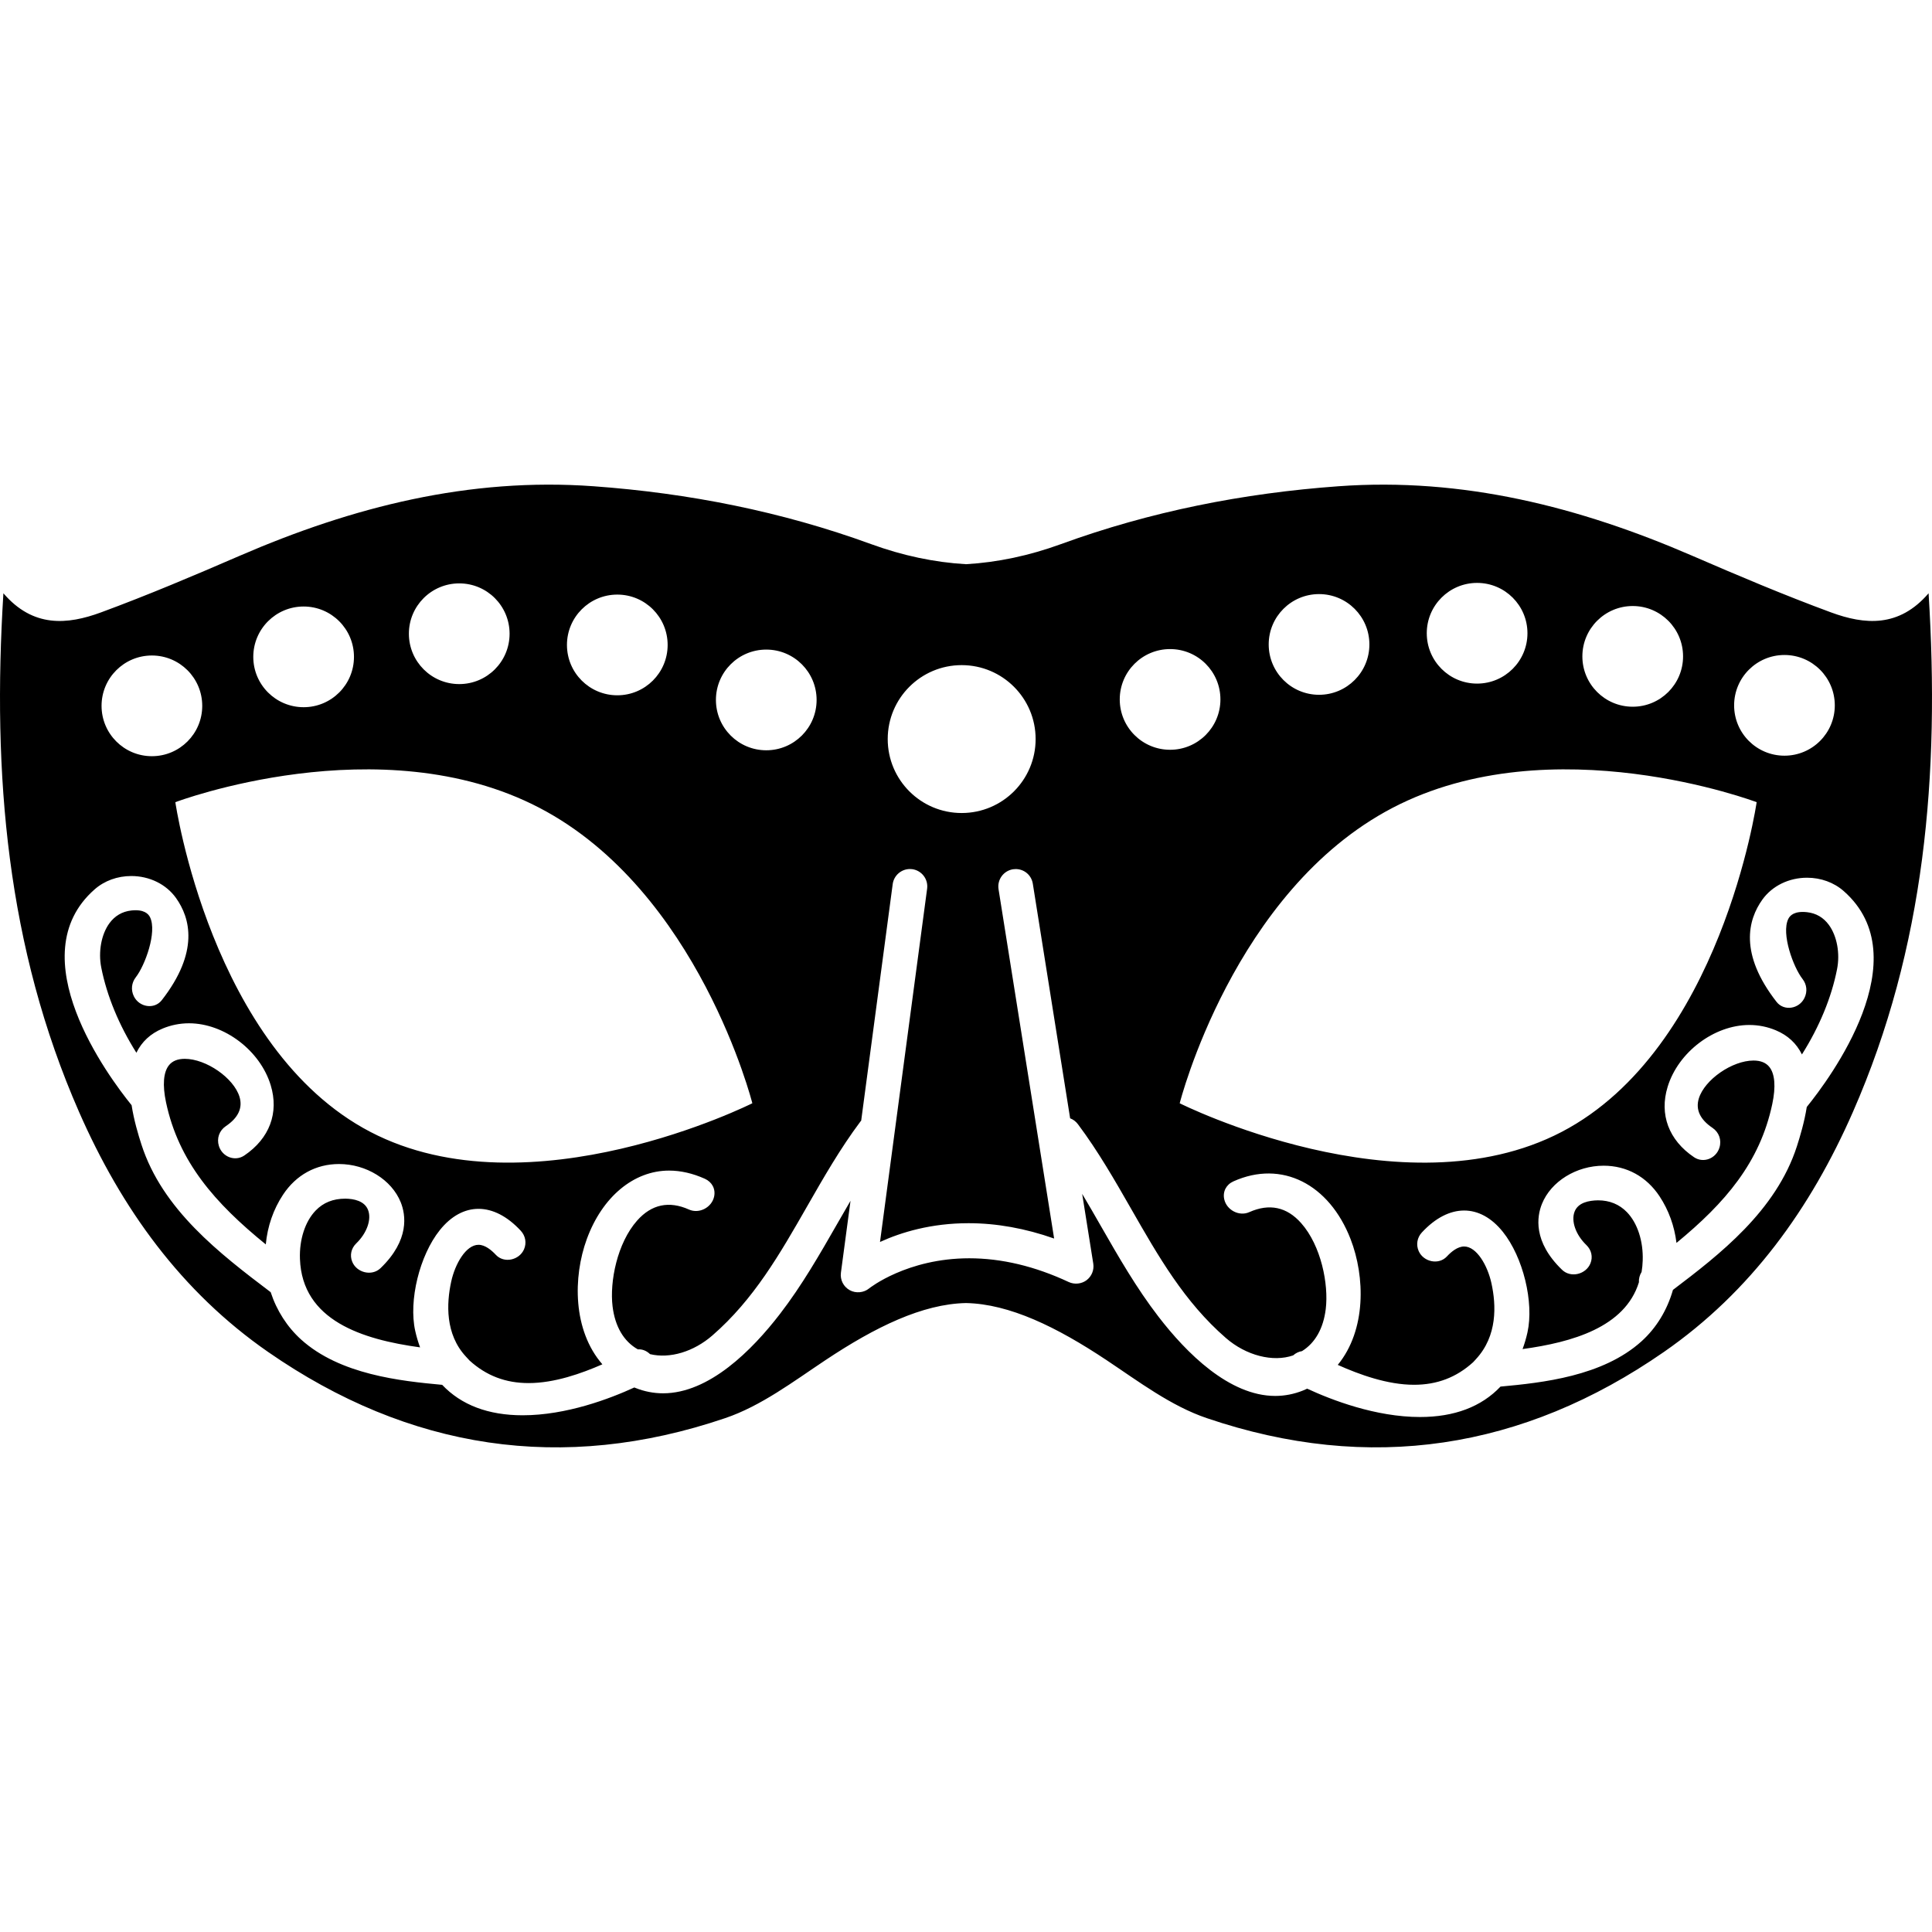 <?xml version="1.0" encoding="iso-8859-1"?>
<!-- Uploaded to: SVG Repo, www.svgrepo.com, Generator: SVG Repo Mixer Tools -->
<!DOCTYPE svg PUBLIC "-//W3C//DTD SVG 1.1//EN" "http://www.w3.org/Graphics/SVG/1.1/DTD/svg11.dtd">
<svg fill="#000000" version="1.1" id="Capa_1" xmlns="http://www.w3.org/2000/svg" xmlns:xlink="http://www.w3.org/1999/xlink" 
	 width="800px" height="800px" viewBox="0 0 532.287 532.287"
	 xml:space="preserve">
<g>
	<path d="M531.347,163.455c-8.172,9.519-17.622,8.679-26.905,5.257c-12.909-4.76-25.604-10.137-38.237-15.609
		c-31.111-13.462-63.192-21.62-97.453-19.135c-26.206,1.897-51.8,6.947-76.429,15.933c-8.788,3.202-17.492,5.036-26.178,5.542
		c-8.678-0.506-17.392-2.34-26.175-5.542c-24.631-8.986-50.223-14.036-76.428-15.933c-34.261-2.49-66.342,5.673-97.458,19.135
		c-12.631,5.472-25.326,10.849-38.233,15.609c-9.283,3.426-18.736,4.269-26.913-5.257c-3.115,49.966,0.961,97.593,20.853,142.922
		c11.651,26.547,28.115,49.485,52.092,66.114c38.802,26.91,81.09,33.448,125.899,18.225c9.895-3.347,18.778-10.086,27.648-15.989
		c13.74-9.147,26.731-15.477,38.711-15.724c11.976,0.247,24.973,6.576,38.713,15.724c8.863,5.899,17.754,12.643,27.644,15.989
		c44.809,15.224,87.102,8.681,125.903-18.225c23.979-16.629,40.445-39.567,52.085-66.114
		C530.386,261.048,534.469,213.42,531.347,163.455z M491.64,180.457c7.658,0,13.866,6.219,13.866,13.875
		c0,7.666-6.213,13.868-13.866,13.868c-7.668,0-13.871-6.202-13.871-13.868C477.769,186.676,483.977,180.457,491.64,180.457z
		 M449.832,166.967c7.663,0,13.87,6.219,13.87,13.873c0,7.666-6.212,13.87-13.87,13.87c-7.664,0-13.871-6.209-13.871-13.87
		C435.961,173.186,442.173,166.967,449.832,166.967z M406.955,160.596c7.664,0,13.875,6.214,13.875,13.868
		c0,7.666-6.216,13.875-13.875,13.875c-7.663,0-13.865-6.214-13.865-13.875C393.09,166.811,399.292,160.596,406.955,160.596z
		 M383.671,222.568c43.899-22.908,100.306-1.559,100.306-1.559s-9.82,67.941-53.719,90.842
		c-43.903,22.906-105.237-7.888-105.237-7.888S339.777,245.469,383.671,222.568z M363.411,163.679
		c7.664,0,13.871,6.212,13.871,13.868c0,7.666-6.212,13.875-13.871,13.875c-7.663,0-13.87-6.214-13.87-13.875
		C349.541,169.891,355.753,163.679,363.411,163.679z M322.374,178.828c7.658,0,13.866,6.207,13.866,13.871
		c0,7.659-6.213,13.873-13.866,13.873c-7.668,0-13.871-6.214-13.871-13.873C308.503,185.035,314.711,178.828,322.374,178.828z
		 M264.95,183.25c11.252,0,20.376,9.117,20.376,20.372c0,11.254-9.119,20.374-20.376,20.374c-11.255,0-20.374-9.12-20.374-20.374
		C244.576,192.367,253.7,183.25,264.95,183.25z M211.113,178.968c7.666,0,13.87,6.208,13.87,13.869
		c0,7.661-6.209,13.873-13.87,13.873c-7.661,0-13.868-6.212-13.868-13.873C197.245,185.175,203.452,178.968,211.113,178.968z
		 M170.075,163.816c7.661,0,13.868,6.214,13.868,13.871c0,7.666-6.211,13.873-13.868,13.873c-7.666,0-13.873-6.211-13.873-13.873
		C156.203,170.031,162.41,163.816,170.075,163.816z M126.529,160.729c7.666,0,13.868,6.214,13.868,13.871
		c0,7.666-6.203,13.873-13.868,13.873c-7.661,0-13.875-6.212-13.875-13.873C112.649,166.943,118.868,160.729,126.529,160.729z
		 M83.655,167.1c7.661,0,13.868,6.219,13.868,13.875c0,7.666-6.212,13.868-13.868,13.868c-7.666,0-13.873-6.208-13.873-13.868
		C69.782,173.318,75.989,167.1,83.655,167.1z M148.623,222.568c43.901,22.901,58.654,81.391,58.654,81.391
		s-61.344,30.794-105.241,7.888c-43.9-22.901-53.727-90.837-53.727-90.837S104.722,199.66,148.623,222.568z M41.848,180.597
		c7.666,0,13.87,6.217,13.87,13.873c0,7.666-6.209,13.871-13.87,13.871c-7.661,0-13.868-6.205-13.868-13.871
		C27.979,186.809,34.187,180.597,41.848,180.597z M497.786,304.981c-0.653,4.145-1.853,8.135-2.716,10.828
		c-5.746,17.823-21.366,29.878-34.154,39.567c-1.596,5.596-4.573,10.473-8.644,14.155c-10.711,9.679-27.414,11.435-38.867,12.489
		c-5.27,5.562-12.718,8.382-22.183,8.382c-12.195,0-24.329-4.682-31.083-7.809c-0.373,0.173-0.756,0.346-1.147,0.509
		c-2.46,0.985-5.031,1.494-7.641,1.494c-12.708,0-24.516-11.878-32.184-21.847c-6.049-7.846-11.001-16.476-15.784-24.824
		c-1.704-2.978-3.44-6.002-5.232-9.003l3.058,19.224c0.275,1.75-0.439,3.495-1.849,4.564c-1.362,1.026-3.313,1.241-4.891,0.513
		c-9.288-4.35-18.51-6.552-27.427-6.552c-17.142,0-27.475,8.209-27.58,8.293c-1.454,1.214-3.671,1.429-5.349,0.495
		c-1.729-0.952-2.686-2.843-2.432-4.808l2.646-19.816c-1.246,2.124-2.469,4.261-3.678,6.366c-4.786,8.35-9.726,16.983-15.777,24.829
		c-7.671,9.959-19.48,21.842-32.187,21.842c-2.609,0-5.176-0.504-7.633-1.489c-0.1-0.042-0.191-0.084-0.287-0.121
		c-6.681,3.071-18.701,7.663-30.763,7.663c-9.458,0-16.913-2.823-22.178-8.387c-11.451-1.055-28.159-2.81-38.87-12.484
		c-3.836-3.472-6.718-7.962-8.377-13.044c-14.074-10.65-29.832-22.757-35.61-40.684c-0.859-2.664-2.054-6.617-2.709-10.832
		c-6.326-7.794-31.132-41.049-10.197-59.454c2.7-2.38,6.293-3.685,10.111-3.685c5.01,0,9.612,2.261,12.316,6.046
		c3.932,5.509,6.452,14.867-3.923,28.17c-2.056,2.613-6.205,1.946-7.682-1.073c-0.859-1.755-0.658-3.72,0.532-5.251
		c2.527-3.236,5.916-12.447,3.918-16.551c-0.464-0.94-1.692-2.226-5.157-1.844c-2.499,0.28-4.525,1.465-6.03,3.512
		c-2.229,3.045-3.106,7.833-2.247,12.207c1.549,7.82,4.875,15.856,9.677,23.473c1.496-3.048,3.895-5.278,7.199-6.655
		c2.312-0.966,4.77-1.461,7.297-1.461c9.701,0,19.59,7.481,22.505,17.04c2.331,7.635-0.32,14.701-7.278,19.396
		c-2.6,1.74-6.079,0.345-6.996-2.646c-0.642-2.096,0.11-4.229,1.916-5.451c3.435-2.306,4.697-5.036,3.766-8.088
		c-1.582-5.181-9.192-10.459-15.075-10.459c-1.944,0-3.407,0.588-4.338,1.74c-1.554,1.918-1.841,5.47-0.824,10.268
		c3.46,16.312,13.429,27.713,27.48,39.12c0.469-4.985,2.079-9.651,4.755-13.698c3.599-5.446,9.071-8.447,15.418-8.447
		c7.507,0,14.496,4.326,17,10.52c1.391,3.449,2.514,10.394-5.554,18.169c-2.417,2.319-6.595,1.241-7.812-1.788
		c-0.709-1.754-0.282-3.687,1.118-5.035c2.933-2.833,4.273-6.627,3.244-9.231c-0.978-2.492-3.923-3.062-6.221-3.095
		c-0.005,0-0.005,0-0.009,0c-3.419,0-6.093,1.097-8.193,3.271c-2.9,3.006-4.52,7.981-4.333,13.311
		c0.593,17.021,17.214,22.216,33.099,24.391c-0.548-1.489-0.999-3.001-1.342-4.555c-1.851-8.331,1.195-20.783,6.786-27.756
		c6.247-7.794,14.815-7.878,22.29,0.173c1.313,1.414,1.659,3.379,0.898,5.129c-1.314,3.006-5.526,3.935-7.775,1.494
		c-1.167-1.251-2.936-2.745-4.756-2.745c-3.451,0-6.457,5.223-7.526,10.133c-1.316,6.025-1.682,14.491,4.042,20.656l0.669,0.724
		c0.105,0.121,0.215,0.252,0.338,0.368c4.609,4.183,9.932,6.217,16.288,6.217c7.115,0,14.562-2.65,20.311-5.171
		c-8.163-9.371-8.125-24.021-4.287-34.509c4.259-11.64,12.937-18.864,22.661-18.864c3.213,0,6.524,0.757,9.854,2.25
		c2.002,0.9,3.008,2.823,2.558,4.914c-0.639,2.978-4.086,4.831-6.919,3.57c-5.493-2.464-10.324-1.438-14.281,3.024
		c-5.514,6.226-7.607,16.839-6.777,23.667c0.684,5.559,3.083,9.633,6.954,11.826c1.328-0.084,2.462,0.448,3.375,1.321
		c5.462,1.307,12.013-0.658,17.193-5.167c11.423-9.932,18.563-22.411,26.124-35.624c4.459-7.789,9.066-15.845,14.61-23.251
		c0.079-0.103,0.156-0.205,0.243-0.294l8.683-65.178c0.32-2.364,2.361-4.142,4.747-4.142l0.616,0.037
		c2.623,0.355,4.464,2.763,4.119,5.372l-12.983,97.341c5.883-2.692,14.108-5.171,24.401-5.171c7.698,0,15.614,1.419,23.571,4.224
		l-15.317-96.265c-0.406-2.6,1.372-5.05,3.972-5.47l0.752-0.058c2.37,0,4.354,1.692,4.723,4.04l10.281,64.632
		c0.854,0.312,1.597,0.878,2.17,1.652c5.54,7.401,10.151,15.452,14.613,23.247c7.561,13.212,14.696,25.691,26.121,35.619
		c5.573,4.849,12.984,6.738,18.538,4.797c0.7-0.63,1.55-1.04,2.44-1.176c3.631-2.254,5.891-6.249,6.544-11.603
		c0.83-6.827-1.265-17.436-6.776-23.662c-3.958-4.471-8.774-5.483-14.286-3.028c-2.81,1.27-6.272-0.588-6.912-3.57
		c-0.453-2.091,0.551-4.019,2.548-4.91c13.302-5.974,26.383,0.752,32.264,15.905c4.009,10.352,4.363,25.021-3.528,34.663
		c5.937,2.655,13.675,5.479,21.007,5.479c6.356,0,11.682-2.035,16.283-6.212c0.136-0.121,0.238-0.252,0.35-0.378l0.42-0.462
		c5.965-6.417,5.601-14.888,4.28-20.913c-1.073-4.914-4.079-10.137-7.528-10.137c-1.82,0-3.589,1.493-4.751,2.748
		c-2.259,2.437-6.464,1.499-7.775-1.498c-0.761-1.75-0.425-3.715,0.896-5.129c7.481-8.055,16.04-7.967,22.29-0.168
		c5.591,6.968,8.634,19.415,6.785,27.751c-0.35,1.563-0.793,3.075-1.344,4.56c13.619-1.867,28.198-5.983,32.054-18.393
		c-0.056-1.004,0.205-1.998,0.742-2.861c0.163-0.999,0.271-2.044,0.304-3.141c0.182-5.33-1.438-10.306-4.336-13.315
		c-2.096-2.166-4.779-3.271-7.972-3.271c-2.524,0.037-5.475,0.602-6.454,3.099c-1.027,2.604,0.308,6.398,3.248,9.227
		c1.4,1.349,1.829,3.281,1.115,5.036c-1.223,3.028-5.391,4.106-7.812,1.787c-8.069-7.775-6.94-14.72-5.55-18.169
		c2.497-6.193,9.483-10.52,16.993-10.52c6.343,0,11.822,3.001,15.42,8.452c2.497,3.785,4.079,8.145,4.653,12.82
		c13.432-11.047,22.98-22.149,26.388-38.242c1.018-4.798,0.729-8.349-0.821-10.263c-0.938-1.152-2.399-1.74-4.341-1.74
		c-5.885,0-13.492,5.273-15.074,10.454c-0.929,3.057,0.331,5.782,3.766,8.093c1.802,1.218,2.559,3.351,1.919,5.441
		c-0.915,3.001-4.406,4.396-6.996,2.651c-6.959-4.687-9.619-11.762-7.28-19.396c2.916-9.559,12.801-17.04,22.504-17.04
		c2.529,0,4.984,0.495,7.305,1.466c3.29,1.377,5.693,3.603,7.191,6.65c4.812-7.626,8.135-15.653,9.675-23.473
		c0.868-4.373-0.019-9.162-2.245-12.205c-1.498-2.051-3.528-3.237-6.029-3.514c-3.468-0.378-4.695,0.898-5.157,1.85
		c-2.002,4.095,1.391,13.308,3.92,16.549c1.19,1.521,1.392,3.486,0.527,5.246c-1.47,3.02-5.623,3.701-7.677,1.073
		c-10.375-13.296-7.864-22.654-3.925-28.168c2.706-3.785,7.309-6.046,12.316-6.046c3.817,0,7.411,1.305,10.113,3.685
		C528.911,263.93,504.105,297.183,497.786,304.981z"/>
</g>
</svg>